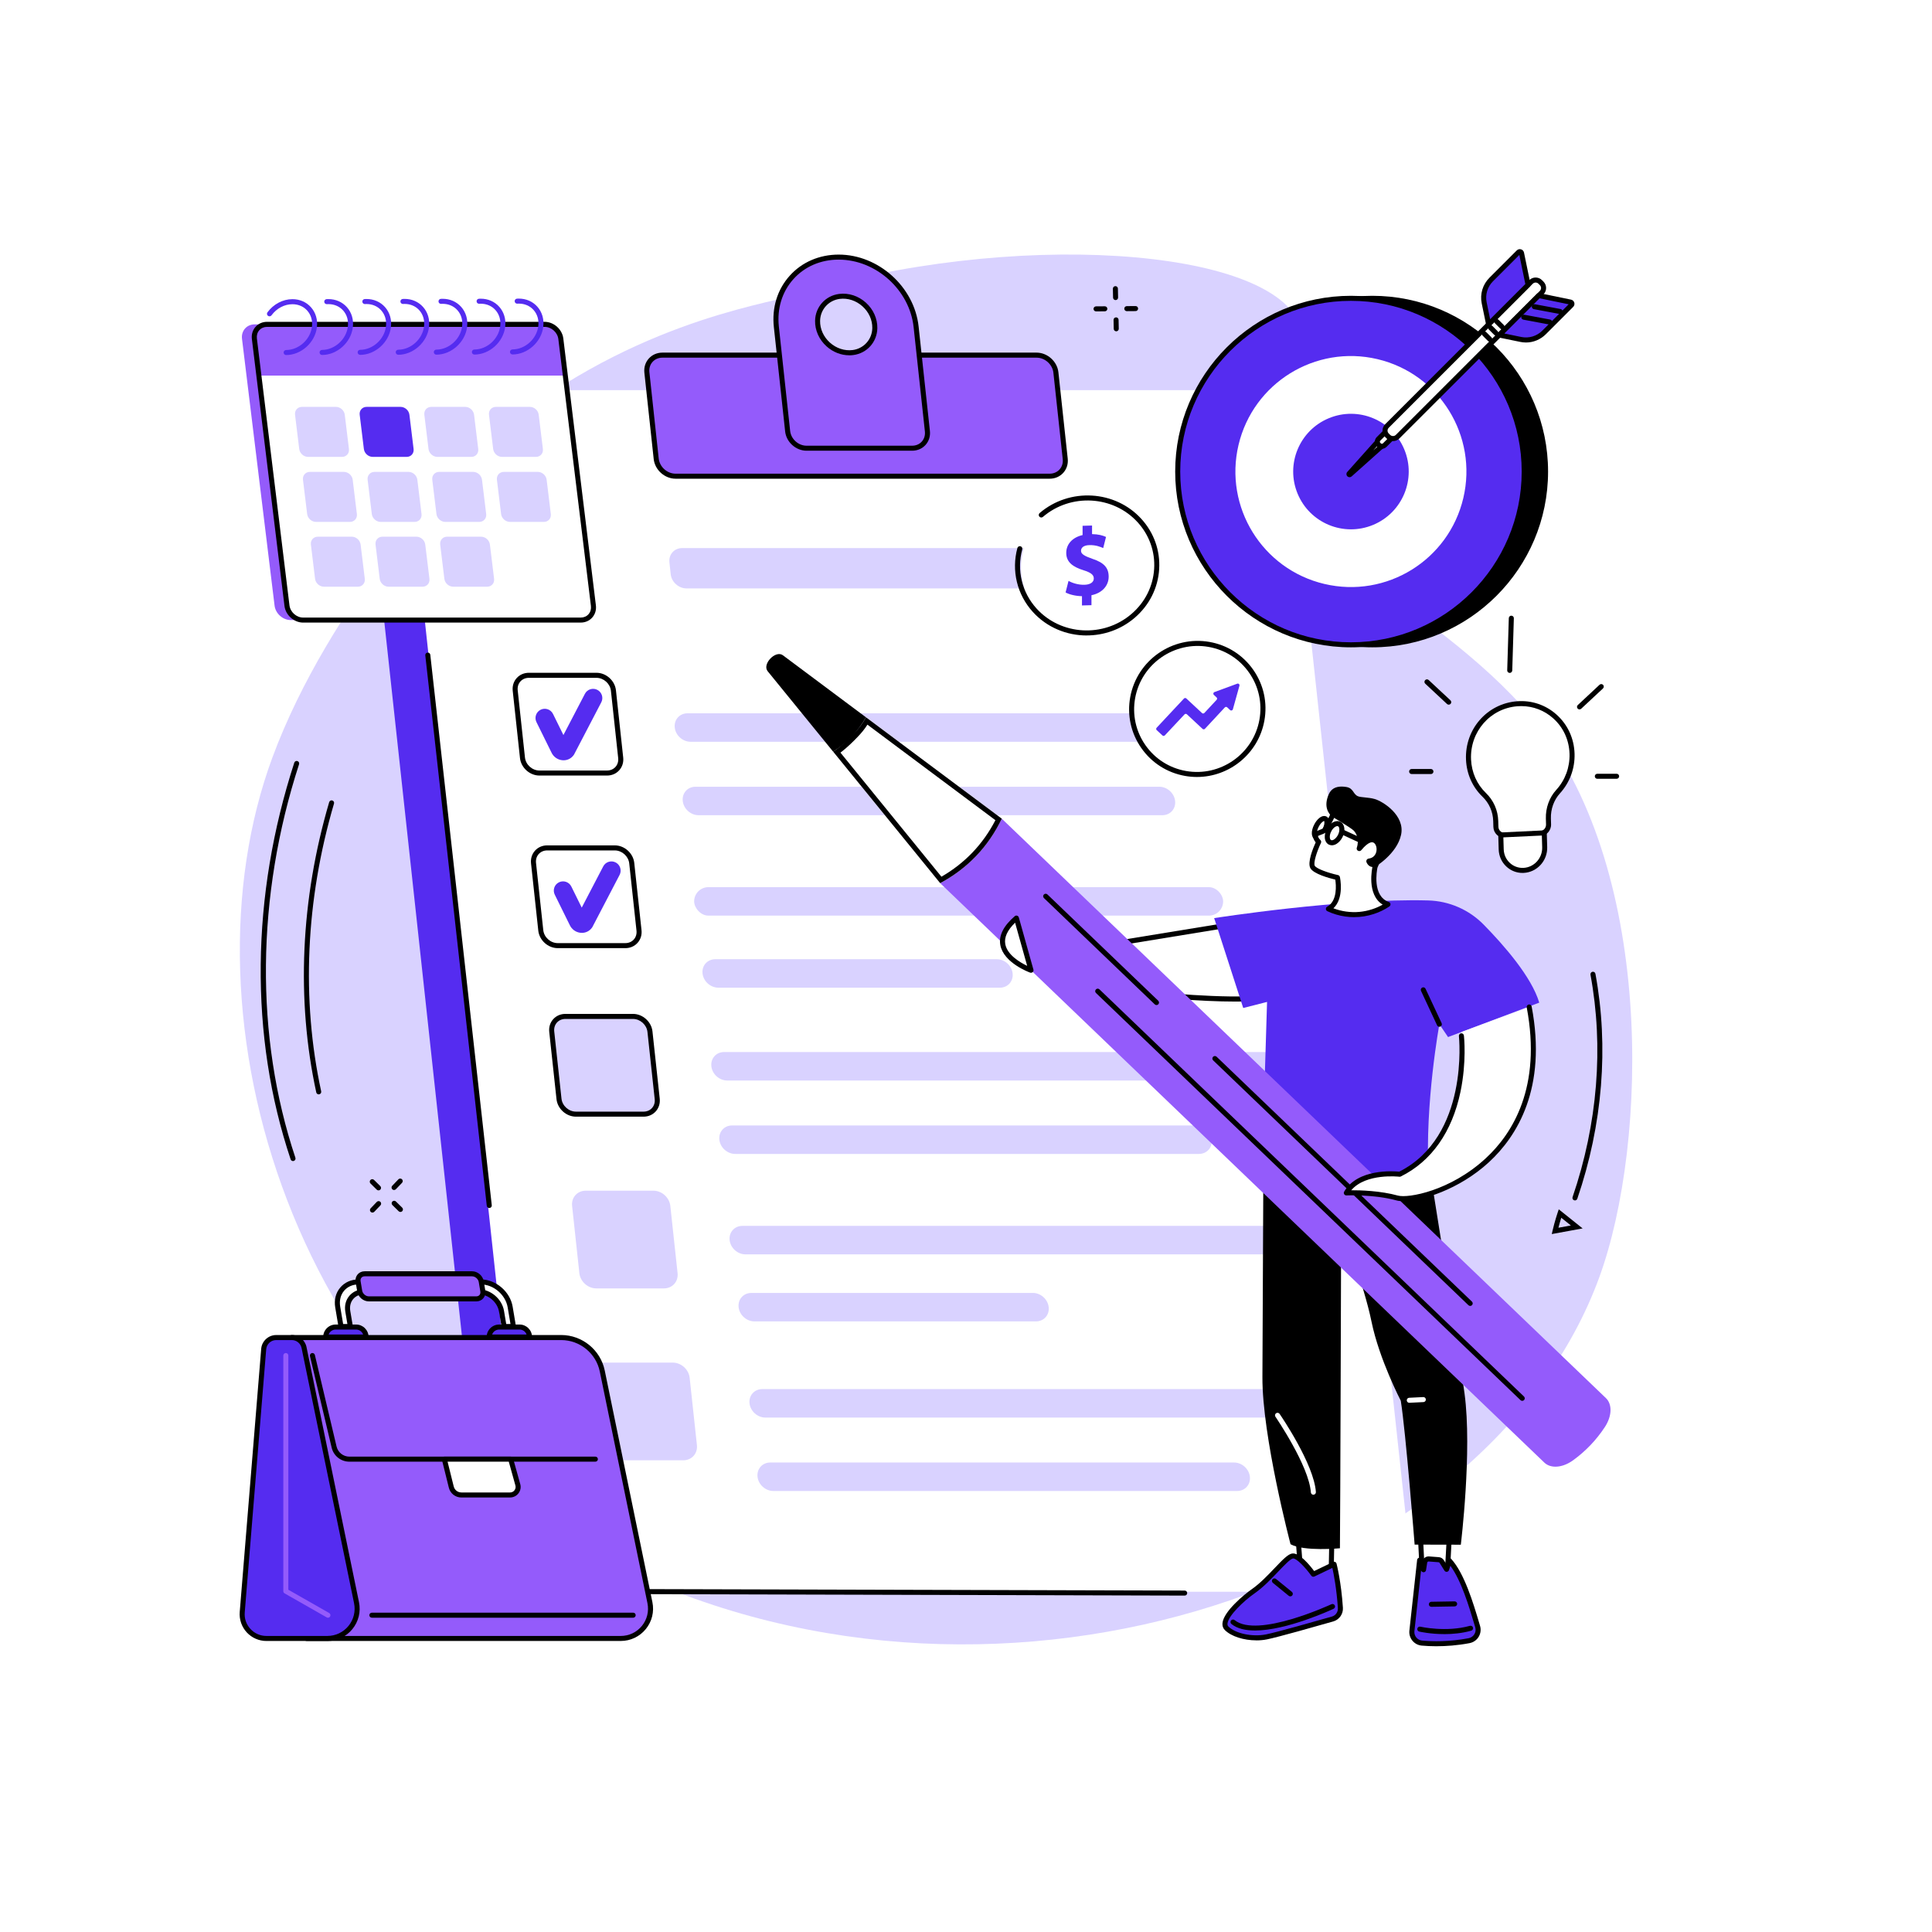 <?xml version="1.0" encoding="utf-8"?>
<svg viewBox="0 0 500 500" xmlns="http://www.w3.org/2000/svg">
  <rect x="0" y="0" width="500" height="500" fill="#333333" stroke="none"/>
  <rect x="-2.29" y="-1.261" width="503.652" height="504.124" style="stroke: rgb(0, 0, 0); fill: rgb(255, 255, 255); stroke-width: 0px;"/>
  <g id="Business_plan" data-name="Business plan" transform="matrix(0.434, 0, 0, 0.434, 62.015, 64.479)" style="">
    <path class="cls-3" d="m330.05,27.63c-18.12,5.59-101.2,17.14-181.48,86.04-19.45,16.69-95.38,98.58-128.96,189.29-57.17,154.4,11.24,389.29,208.27,483.69,229.5,109.95,516.8,7.55,582.91-173.57,29.33-80.33,33.25-246.47-40.62-334.3-59.45-70.69-161.12-104.28-157.19-171.15,1.9-32.2,26.46-41.11,19.65-61.39C616.47-1.87,458.11-11.86,330.05,27.63Z" style="fill: rgb(217, 210, 255); stroke-width: 0px;"/>
    <g>
      <g>
        <path class="cls-1" d="m92.09,561.06c-.37,0-.75-.14-1.04-.42-.6-.57-.62-1.52-.05-2.12l3.68-3.84c.57-.6,1.52-.62,2.12-.05.6.57.62,1.52.05,2.12l-3.68,3.84c-.29.31-.69.46-1.08.46Z" style="stroke-width: 0px;"/>
        <path class="cls-1" d="m79.21,574.51c-.37,0-.75-.14-1.04-.42-.6-.57-.62-1.52-.05-2.12l3.68-3.84c.57-.6,1.52-.62,2.12-.05.6.57.62,1.52.05,2.12l-3.68,3.84c-.29.31-.69.46-1.08.46Z" style="stroke-width: 0px;"/>
        <path class="cls-1" d="m82.82,561.27c-.38,0-.76-.14-1.05-.43l-3.73-3.68c-.59-.58-.6-1.53-.02-2.12.58-.59,1.53-.6,2.12-.02l3.73,3.68c.59.58.6,1.53.02,2.12-.29.3-.68.45-1.07.45Z" style="stroke-width: 0px;"/>
        <path class="cls-1" d="m95.89,574.14c-.38,0-.76-.14-1.05-.43l-3.74-3.68c-.59-.58-.6-1.53-.02-2.12.58-.59,1.53-.6,2.12-.02l3.74,3.68c.59.58.6,1.53.02,2.12-.29.3-.68.45-1.07.45Z" style="stroke-width: 0px;"/>
      </g>
      <g>
        <path class="cls-1" d="m522.34,30.38c-.81,0-1.48-.65-1.5-1.47l-.11-5.32c-.02-.83.64-1.51,1.47-1.53.81-.05,1.51.64,1.53,1.47l.11,5.32c.02.83-.64,1.51-1.47,1.53-.01,0-.02,0-.03,0Z" style="stroke-width: 0px;"/>
        <path class="cls-1" d="m522.74,49c-.81,0-1.48-.65-1.5-1.47l-.11-5.32c-.02-.83.64-1.51,1.47-1.53.83-.04,1.51.64,1.53,1.47l.11,5.32c.02.83-.64,1.51-1.47,1.53-.01,0-.02,0-.03,0Z" style="stroke-width: 0px;"/>
        <path class="cls-1" d="m510.69,37.12c-.82,0-1.49-.66-1.5-1.49,0-.83.66-1.5,1.49-1.51l5.24-.04h.01c.82,0,1.49.66,1.5,1.49,0,.83-.66,1.5-1.49,1.51l-5.24.04h-.01Z" style="stroke-width: 0px;"/>
        <path class="cls-1" d="m529.03,36.98c-.82,0-1.49-.66-1.5-1.49,0-.83.66-1.5,1.49-1.51l5.24-.04h.01c.82,0,1.49.66,1.5,1.49,0,.83-.66,1.5-1.49,1.51l-5.24.04h-.01Z" style="stroke-width: 0px;"/>
      </g>
      <g>
        <path class="cls-1" d="m796.27,567.25c-.16,0-.32-.03-.49-.08-.78-.27-1.2-1.12-.93-1.9,14.95-43.71,18.64-89.57,10.68-132.61-.15-.81.39-1.6,1.2-1.75.82-.15,1.6.39,1.75,1.2,8.05,43.55,4.32,89.93-10.8,134.13-.21.62-.8,1.02-1.42,1.02Z" style="stroke-width: 0px;"/>
        <path class="cls-1" d="m782.45,587.32l.51-2.22c1.21-5.27,2.9-10.3,2.97-10.51l.69-2.03,14.23,11.39-18.39,3.37Zm5.66-9.72c-.46,1.48-1.1,3.63-1.69,5.94l7.41-1.36-5.72-4.58Z" style="stroke-width: 0px;"/>
      </g>
      <g>
        <path class="cls-1" d="m31.83,543.78c-.63,0-1.21-.4-1.42-1.03-12.25-36.7-18.25-75.8-17.83-116.21.41-40.15,7.14-80.63,20.01-120.31.26-.79,1.1-1.22,1.89-.96.79.26,1.22,1.1.96,1.89-25.58,78.89-26.35,162.23-2.18,234.65.26.79-.16,1.64-.95,1.9-.16.05-.32.08-.47.08Z" style="stroke-width: 0px;"/>
        <path class="cls-1" d="m47.16,504.02c-.69,0-1.31-.48-1.46-1.18-12-55.25-9.33-115.09,7.7-173.07.23-.79,1.07-1.25,1.86-1.02.79.23,1.25,1.07,1.02,1.86-16.89,57.5-19.54,116.83-7.65,171.59.18.81-.34,1.61-1.15,1.78-.11.02-.21.03-.32.03Z" style="stroke-width: 0px;"/>
      </g>
    </g>
    <g>
      <g>
        <g>
          <path class="cls-2" d="m172.88,799.29h479.51c13.19,0,22.73-10.58,21.31-23.62l-71.87-660.83c-2.27-17.7-11.98-27.76-26.87-27.76H95.44c-11.85,0-21.03,8.56-21.66,20.18l72.65,668.41c1.42,13.04,13.26,23.62,26.45,23.62Z" style="fill: rgb(85, 44, 240); stroke-width: 0px;"/>
          <path class="cls-5" d="m196.87,800.63h479.51c13.19,0,22.73-10.64,21.31-23.76l-71.87-664.85c-2.27-17.81-11.98-27.93-26.87-27.93H119.44c-11.85,0-21.03,8.61-21.66,20.3l72.65,672.48c1.42,13.12,13.26,23.76,26.45,23.76Z" style="fill: rgb(255, 255, 255); stroke-width: 0px;"/>
          <path class="cls-1" d="m563.55,802.9h0l-319.33-.86c-.83,0-1.5-.68-1.5-1.5,0-.83.67-1.5,1.5-1.5h0l319.33.86c.83,0,1.5.68,1.5,1.5,0,.83-.67,1.5-1.5,1.5Z" style="stroke-width: 0px;"/>
          <path class="cls-1" d="m148.87,571.79c-.75,0-1.4-.57-1.49-1.33l-36.66-328.22c-.09-.82.5-1.57,1.32-1.66.83-.09,1.57.5,1.66,1.32l36.66,328.22c.09.82-.5,1.57-1.32,1.66-.06,0-.11,0-.17,0Z" style="stroke-width: 0px;"/>
        </g>
        <g>
          <g>
            <path class="cls-4" d="m259.94,135.39h223.09c5.75,0,9.9-4.64,9.29-10.35l-5.56-51.48c-.62-5.72-5.78-10.35-11.52-10.35h-223.09c-5.75,0-9.9,4.64-9.29,10.35l5.56,51.48c.62,5.72,5.78,10.35,11.52,10.35Z" style="fill: rgb(148, 91, 251); stroke-width: 0px;"/>
            <path class="cls-1" d="m483.03,136.89h-223.09c-6.48,0-12.32-5.25-13.02-11.69l-5.56-51.48c-.35-3.2.59-6.21,2.63-8.49,2.04-2.27,4.93-3.53,8.14-3.53h223.09c6.48,0,12.32,5.25,13.02,11.69l5.56,51.48c.35,3.2-.59,6.21-2.63,8.49-2.04,2.27-4.93,3.53-8.14,3.53Zm-230.89-72.18c-2.35,0-4.45.9-5.91,2.53-1.47,1.63-2.14,3.82-1.88,6.16l5.56,51.48c.54,4.97,5.04,9.01,10.03,9.01h223.09c2.35,0,4.45-.9,5.91-2.53,1.47-1.63,2.14-3.82,1.88-6.16l-5.56-51.48c-.54-4.97-5.04-9.01-10.03-9.01h-223.09Z" style="stroke-width: 0px;"/>
          </g>
          <g>
            <path class="cls-4" d="m357.24,4.75h0c-23.06,0-39.66,18.6-37.18,41.55l6.73,62.27c.6,5.6,5.66,10.14,11.28,10.14h62.96c5.63,0,9.7-4.54,9.09-10.14l-6.73-62.27c-2.48-22.95-23.09-41.55-46.16-41.55Zm8.48,56.91c-10.95,1.39-21.28-7.89-21.08-18.94.14-7.52,5.59-13.6,13.05-14.55,10.95-1.39,21.28,7.89,21.07,18.93-.14,7.52-5.59,13.6-13.05,14.55Z" style="fill: rgb(148, 91, 251); stroke-width: 0px;"/>
            <path class="cls-1" d="m401.03,120.2h-62.96c-6.36,0-12.09-5.15-12.77-11.47l-6.73-62.27c-1.25-11.56,2.1-22.43,9.44-30.6,7.3-8.13,17.68-12.61,29.23-12.61,23.72,0,45.09,19.24,47.65,42.89l6.73,62.27c.34,3.14-.58,6.1-2.59,8.33-2.01,2.23-4.85,3.46-8,3.46ZM357.24,6.25c-10.69,0-20.28,4.12-27,11.62-6.76,7.53-9.84,17.57-8.69,28.27l6.73,62.27c.52,4.85,4.92,8.8,9.79,8.8h62.96c2.29,0,4.33-.88,5.76-2.47,1.43-1.59,2.08-3.73,1.84-6.01l-6.73-62.27c-2.4-22.17-22.43-40.21-44.67-40.21Zm6.3,57.05c-4.87,0-9.69-1.88-13.53-5.32-4.47-4.01-6.97-9.58-6.86-15.28.15-8.24,6.19-14.97,14.36-16,5.65-.72,11.44,1.17,15.9,5.17,4.47,4.01,6.97,9.58,6.86,15.28-.15,8.24-6.19,14.97-14.36,16.01h0c-.79.1-1.58.15-2.37.15Zm1.99-3.13l.19,1.49-.19-1.49c6.68-.85,11.61-6.35,11.74-13.09.09-4.83-2.05-9.57-5.87-12.99-3.81-3.42-8.74-5.03-13.52-4.43-6.68.85-11.61,6.35-11.74,13.09-.09,4.83,2.05,9.57,5.87,12.99,3.81,3.42,8.74,5.03,13.52,4.43Z" style="stroke-width: 0px;"/>
          </g>
        </g>
      </g>
      <g>
        <g>
          <g>
            <path class="cls-1" d="m219.09,313.9h-40.31c-5.78,0-10.98-4.68-11.6-10.42l-4.33-40.11c-.31-2.86.53-5.55,2.36-7.59,1.83-2.04,4.41-3.16,7.28-3.16h40.31c5.78,0,10.98,4.68,11.6,10.42l4.33,40.11c.31,2.86-.53,5.55-2.36,7.59-1.83,2.04-4.41,3.16-7.28,3.16Zm-46.61-58.27c-2.01,0-3.8.77-5.05,2.16-1.25,1.39-1.82,3.26-1.61,5.26l4.33,40.11c.46,4.27,4.33,7.74,8.62,7.74h40.31c2.01,0,3.8-.77,5.05-2.16,1.25-1.39,1.82-3.26,1.61-5.26l-4.33-40.11c-.46-4.27-4.33-7.74-8.62-7.74h-40.31Z" style="stroke-width: 0px;"/>
            <path class="cls-2" d="m193.16,304.79c-.27,0-.55-.01-.83-.04-2.77-.29-5.19-2.04-6.37-4.57l-8.96-18.16c-1.34-2.72-.22-6.02,2.5-7.37,2.72-1.34,6.02-.23,7.37,2.5l6.21,12.59,12.83-24.6c1.4-2.69,4.73-3.74,7.42-2.33,2.69,1.4,3.74,4.73,2.33,7.42l-16.26,31.18-.23.32c-1.41,1.96-3.61,3.07-6.01,3.07Z" style="fill: rgb(85, 44, 240); stroke-width: 0px;"/>
          </g>
          <g>
            <path class="cls-1" d="m230.01,416.82h-40.31c-5.78,0-10.98-4.68-11.6-10.42l-4.33-40.11c-.31-2.86.53-5.55,2.36-7.59,1.83-2.04,4.41-3.16,7.28-3.16h40.31c5.78,0,10.98,4.68,11.6,10.42l4.33,40.11c.31,2.86-.53,5.55-2.36,7.59-1.83,2.04-4.41,3.16-7.28,3.16Zm-46.61-58.27c-2.01,0-3.8.77-5.05,2.16-1.25,1.39-1.82,3.26-1.61,5.26l4.33,40.11c.46,4.27,4.33,7.74,8.62,7.74h40.31c2.01,0,3.8-.77,5.05-2.16,1.25-1.39,1.82-3.26,1.61-5.26l-4.33-40.11c-.46-4.27-4.33-7.74-8.62-7.74h-40.31Z" style="stroke-width: 0px;"/>
            <path class="cls-2" d="m204.08,407.7c-.27,0-.55-.01-.83-.04-2.77-.29-5.19-2.04-6.37-4.57l-8.96-18.16c-1.34-2.72-.23-6.02,2.5-7.37,2.72-1.34,6.02-.23,7.37,2.5l6.21,12.59,12.83-24.6c1.4-2.69,4.73-3.74,7.42-2.33,2.69,1.4,3.74,4.73,2.33,7.42l-16.26,31.18-.23.32c-1.41,1.96-3.61,3.07-6.01,3.07Z" style="fill: rgb(85, 44, 240); stroke-width: 0px;"/>
          </g>
          <g>
            <path class="cls-3" d="m240.87,515.81h-40.31c-5.04,0-9.57-4.07-10.11-9.08l-4.33-40.11c-.54-5.02,3.11-9.08,8.15-9.08h40.31c5.04,0,9.57,4.07,10.11,9.08l4.33,40.11c.54,5.02-3.11,9.08-8.15,9.08Z" style="fill: rgb(217, 210, 255); stroke-width: 0px;"/>
            <path class="cls-1" d="m240.87,517.31h-40.31c-5.78,0-10.98-4.68-11.6-10.42l-4.33-40.11c-.31-2.86.53-5.55,2.36-7.59,1.83-2.04,4.41-3.16,7.28-3.16h40.31c5.78,0,10.98,4.68,11.6,10.42l4.33,40.11c.31,2.86-.53,5.55-2.36,7.59-1.83,2.04-4.41,3.16-7.28,3.16Zm-46.61-58.27c-2.01,0-3.8.77-5.05,2.16-1.25,1.39-1.82,3.26-1.61,5.26l4.33,40.11c.46,4.27,4.33,7.74,8.62,7.74h40.31c2.01,0,3.8-.77,5.05-2.16,1.25-1.4,1.82-3.26,1.61-5.26l-4.33-40.11c-.46-4.27-4.33-7.74-8.62-7.74h-40.31Z" style="stroke-width: 0px;"/>
          </g>
          <path class="cls-3" d="m253.01,619.72h-40.31c-5.04,0-9.57-4.07-10.11-9.08l-4.33-40.11c-.54-5.02,3.11-9.08,8.15-9.08h40.31c5.04,0,9.57,4.07,10.11,9.08l4.33,40.11c.54,5.02-3.11,9.08-8.15,9.08Z" style="fill: rgb(217, 210, 255); stroke-width: 0px;"/>
          <path class="cls-3" d="m264.54,722.23h-40.31c-5.04,0-9.57-4.07-10.11-9.08l-4.33-40.11c-.54-5.02,3.11-9.08,8.15-9.08h40.31c5.04,0,9.57,4.07,10.11,9.08l4.33,40.11c.54,5.02-3.11,9.08-8.15,9.08Z" style="fill: rgb(217, 210, 255); stroke-width: 0px;"/>
        </g>
        <path class="cls-3" d="m495.55,202.31h-229.05c-4.71,0-8.95-3.8-9.45-8.49l-.76-7.08c-.51-4.69,2.9-8.49,7.62-8.49h229.05c4.71,0,8.95,3.8,9.45,8.49l.76,7.08c.51,4.69-2.9,8.49-7.62,8.49Z" style="fill: rgb(217, 210, 255); stroke-width: 0px;"/>
        <g>
          <path class="cls-3" d="m590.98,293.76h-322.06c-4.71,0-8.95-3.8-9.45-8.49h0c-.51-4.69,2.9-8.49,7.62-8.49h322.06c4.71,0,8.95,3.8,9.45,8.49h0c.51,4.69-2.9,8.49-7.62,8.49Z" style="fill: rgb(217, 210, 255); stroke-width: 0px;"/>
          <path class="cls-3" d="m550.22,337.55h-276.53c-4.71,0-8.95-3.8-9.45-8.49h0c-.51-4.69,2.9-8.49,7.62-8.49h276.53c4.71,0,8.95,3.8,9.45,8.49h0c.51,4.69-2.9,8.49-7.62,8.49Z" style="fill: rgb(217, 210, 255); stroke-width: 0px;"/>
          <rect class="cls-3" x="271.04" y="380.45" width="315.44" height="16.98" rx="8.49" ry="8.49" style="fill: rgb(217, 210, 255); stroke-width: 0px;"/>
          <path class="cls-3" d="m453.33,440.4h-167.84c-4.71,0-8.95-3.8-9.45-8.49h0c-.51-4.69,2.9-8.49,7.62-8.49h167.84c4.71,0,8.95,3.8,9.45,8.49h0c.51,4.69-2.9,8.49-7.62,8.49Z" style="fill: rgb(217, 210, 255); stroke-width: 0px;"/>
          <path class="cls-3" d="m612.81,495.75h-322.06c-4.71,0-8.95-3.8-9.45-8.49h0c-.51-4.69,2.9-8.49,7.62-8.49h322.06c4.71,0,8.95,3.8,9.45,8.49h0c.51,4.69-2.9,8.49-7.62,8.49Z" style="fill: rgb(217, 210, 255); stroke-width: 0px;"/>
          <path class="cls-3" d="m572.05,539.53h-276.53c-4.71,0-8.95-3.8-9.45-8.49h0c-.51-4.69,2.9-8.49,7.62-8.49h276.53c4.71,0,8.95,3.8,9.45,8.49h0c.51,4.69-2.9,8.49-7.62,8.49Z" style="fill: rgb(217, 210, 255); stroke-width: 0px;"/>
          <path class="cls-3" d="m617.17,599.42h-315.52c-4.71,0-8.95-3.8-9.45-8.49h0c-.51-4.69,2.9-8.49,7.62-8.49h315.52c4.71,0,8.95,3.8,9.45,8.49h0c.51,4.69-2.9,8.49-7.62,8.49Z" style="fill: rgb(217, 210, 255); stroke-width: 0px;"/>
          <path class="cls-3" d="m474.84,639.4h-167.84c-4.71,0-8.95-3.8-9.45-8.49h0c-.51-4.69,2.9-8.49,7.62-8.49h167.84c4.71,0,8.95,3.8,9.45,8.49h0c.51,4.69-2.9,8.49-7.62,8.49Z" style="fill: rgb(217, 210, 255); stroke-width: 0px;"/>
          <path class="cls-3" d="m635.57,696.74h-322.06c-4.71,0-8.95-3.8-9.45-8.49h0c-.51-4.69,2.9-8.49,7.62-8.49h322.06c4.71,0,8.95,3.8,9.45,8.49h0c.51,4.69-2.9,8.49-7.62,8.49Z" style="fill: rgb(217, 210, 255); stroke-width: 0px;"/>
          <path class="cls-3" d="m594.81,740.52h-276.53c-4.71,0-8.95-3.8-9.45-8.49h0c-.51-4.69,2.9-8.49,7.62-8.49h276.53c4.71,0,8.95,3.8,9.45,8.49h0c.51,4.69-2.9,8.49-7.62,8.49Z" style="fill: rgb(217, 210, 255); stroke-width: 0px;"/>
        </g>
      </g>
    </g>
    <g>
      <path class="cls-4" d="m40.26,44.85H8.98c-4.76,0-8.14,3.86-7.56,8.61l19.42,159.11c.58,4.76,4.91,8.61,9.67,8.61h9.76V44.85Z" style="fill: rgb(148, 91, 251); stroke-width: 0px;"/>
      <path class="cls-5" d="m203.4,221.19H37.89c-4.76,0-9.09-3.86-9.67-8.61L8.8,53.46c-.58-4.76,2.81-8.61,7.56-8.61h165.51c4.76,0,9.09,3.86,9.67,8.61l19.42,159.11c.58,4.76-2.81,8.61-7.56,8.61Z" style="fill: rgb(255, 255, 255); stroke-width: 0px;"/>
      <path class="cls-4" d="m194.21,75.39H11.48l-2.68-21.93c-.58-4.76,2.81-8.61,7.56-8.61h165.51c4.76,0,9.09,3.86,9.67,8.61l2.68,21.93Z" style="fill: rgb(148, 91, 251); stroke-width: 0px;"/>
      <path class="cls-1" d="m203.4,222.69H37.89c-5.48,0-10.49-4.46-11.15-9.93L7.31,53.64c-.34-2.75.43-5.33,2.16-7.29,1.72-1.94,4.16-3.01,6.89-3.01h165.51c5.48,0,10.49,4.46,11.15,9.93l19.42,159.11c.34,2.75-.43,5.33-2.16,7.29-1.72,1.94-4.16,3.01-6.89,3.01ZM16.37,46.35c-1.85,0-3.5.71-4.64,2-1.15,1.3-1.66,3.06-1.43,4.94l19.42,159.11c.49,4.02,4.16,7.3,8.18,7.3h165.51c1.85,0,3.5-.71,4.64-2,1.15-1.3,1.66-3.06,1.43-4.94l-19.42-159.11c-.49-4.02-4.16-7.3-8.18-7.3H16.37Z" style="stroke-width: 0px;"/>
      <g>
        <path class="cls-3" d="m65.78,162.65h-20.22c-2.61,0-4.98-2.11-5.29-4.72l-2.49-20.39c-.32-2.61,1.54-4.72,4.14-4.72h20.22c2.61,0,4.98,2.11,5.29,4.72l2.49,20.39c.32,2.61-1.54,4.72-4.14,4.72Z" style="fill: rgb(217, 210, 255); stroke-width: 0px;"/>
        <path class="cls-3" d="m104.33,162.65h-20.22c-2.61,0-4.98-2.11-5.29-4.72l-2.49-20.39c-.32-2.61,1.54-4.72,4.14-4.72h20.22c2.61,0,4.98,2.11,5.29,4.72l2.49,20.39c.32,2.61-1.54,4.72-4.14,4.72Z" style="fill: rgb(217, 210, 255); stroke-width: 0px;"/>
        <path class="cls-3" d="m142.88,162.65h-20.22c-2.61,0-4.98-2.11-5.29-4.72l-2.49-20.39c-.32-2.61,1.54-4.72,4.14-4.72h20.22c2.61,0,4.98,2.11,5.29,4.72l2.49,20.39c.32,2.61-1.54,4.72-4.14,4.72Z" style="fill: rgb(217, 210, 255); stroke-width: 0px;"/>
        <path class="cls-3" d="m181.43,162.65h-20.22c-2.61,0-4.98-2.11-5.29-4.72l-2.49-20.39c-.32-2.61,1.54-4.72,4.14-4.72h20.22c2.61,0,4.98,2.11,5.29,4.72l2.49,20.39c.32,2.61-1.54,4.72-4.14,4.72Z" style="fill: rgb(217, 210, 255); stroke-width: 0px;"/>
        <path class="cls-3" d="m70.5,201.29h-20.22c-2.61,0-4.98-2.11-5.29-4.72l-2.49-20.39c-.32-2.61,1.54-4.72,4.14-4.72h20.22c2.61,0,4.98,2.11,5.29,4.72l2.49,20.39c.32,2.61-1.54,4.72-4.14,4.72Z" style="fill: rgb(217, 210, 255); stroke-width: 0px;"/>
        <path class="cls-3" d="m109.05,201.29h-20.22c-2.61,0-4.98-2.11-5.29-4.72l-2.49-20.39c-.32-2.61,1.54-4.72,4.14-4.72h20.22c2.61,0,4.98,2.11,5.29,4.72l2.49,20.39c.32,2.61-1.54,4.72-4.14,4.72Z" style="fill: rgb(217, 210, 255); stroke-width: 0px;"/>
        <path class="cls-3" d="m147.6,201.29h-20.22c-2.61,0-4.98-2.11-5.29-4.72l-2.49-20.39c-.32-2.61,1.54-4.72,4.14-4.72h20.22c2.61,0,4.98,2.11,5.29,4.72l2.49,20.39c.32,2.61-1.54,4.72-4.14,4.72Z" style="fill: rgb(217, 210, 255); stroke-width: 0px;"/>
        <path class="cls-3" d="m61.05,123.88h-20.22c-2.61,0-4.98-2.11-5.29-4.72l-2.49-20.39c-.32-2.61,1.54-4.72,4.14-4.72h20.22c2.61,0,4.98,2.11,5.29,4.72l2.49,20.39c.32,2.61-1.54,4.72-4.14,4.72Z" style="fill: rgb(217, 210, 255); stroke-width: 0px;"/>
        <path class="cls-2" d="m99.6,123.88h-20.22c-2.61,0-4.98-2.11-5.29-4.72l-2.49-20.39c-.32-2.61,1.54-4.72,4.14-4.72h20.22c2.61,0,4.98,2.11,5.29,4.72l2.49,20.39c.32,2.61-1.54,4.72-4.14,4.72Z" style="fill: rgb(85, 44, 240); stroke-width: 0px;"/>
        <path class="cls-3" d="m138.15,123.88h-20.22c-2.61,0-4.98-2.11-5.29-4.72l-2.49-20.39c-.32-2.61,1.54-4.72,4.14-4.72h20.22c2.61,0,4.98,2.11,5.29,4.72l2.49,20.39c.32,2.61-1.54,4.72-4.14,4.72Z" style="fill: rgb(217, 210, 255); stroke-width: 0px;"/>
        <path class="cls-3" d="m176.7,123.88h-20.22c-2.61,0-4.98-2.11-5.29-4.72l-2.49-20.39c-.32-2.61,1.54-4.72,4.14-4.72h20.22c2.61,0,4.98,2.11,5.29,4.72l2.49,20.39c.32,2.61-1.54,4.72-4.14,4.72Z" style="fill: rgb(217, 210, 255); stroke-width: 0px;"/>
      </g>
      <g>
        <path class="cls-2" d="m162.71,62.79c-.83,0-1.5-.67-1.5-1.5,0-.83.67-1.5,1.5-1.5,7.54-.02,14.44-6.25,15.38-13.88.45-3.67-.54-7.08-2.8-9.62-2.18-2.46-5.31-3.81-8.82-3.81-.29,0-.58,0-.87.03-.83.06-1.54-.57-1.59-1.4-.05-.83.57-1.54,1.4-1.59.35-.02.7-.03,1.06-.03,4.37,0,8.3,1.71,11.06,4.82,2.83,3.19,4.08,7.45,3.53,11.98-1.11,9.08-9.35,16.49-18.35,16.52h0Z" style="fill: rgb(85, 44, 240); stroke-width: 0px;"/>
        <path class="cls-2" d="m140,62.85c-.83,0-1.5-.67-1.5-1.5,0-.83.67-1.5,1.5-1.5,7.54-.02,14.44-6.25,15.38-13.88.45-3.67-.54-7.08-2.8-9.62-2.18-2.46-5.31-3.81-8.82-3.81-.3,0-.58,0-.87.03-.83.05-1.54-.57-1.59-1.4-.05-.83.57-1.54,1.4-1.59.35-.02.7-.04,1.06-.03,4.37,0,8.3,1.71,11.06,4.82,2.83,3.19,4.09,7.45,3.53,11.98-1.11,9.08-9.35,16.49-18.35,16.52h0Z" style="fill: rgb(85, 44, 240); stroke-width: 0px;"/>
        <path class="cls-2" d="m117.29,62.91c-.83,0-1.5-.67-1.5-1.5,0-.83.67-1.5,1.5-1.5,7.54-.02,14.44-6.25,15.38-13.88.45-3.67-.54-7.08-2.8-9.62-2.18-2.46-5.31-3.81-8.82-3.81-.29,0-.58,0-.87.03-.83.05-1.54-.57-1.59-1.4-.05-.83.57-1.54,1.4-1.59.35-.02.7-.04,1.06-.03,4.37,0,8.3,1.71,11.06,4.82,2.83,3.19,4.08,7.45,3.53,11.98-1.11,9.08-9.35,16.49-18.35,16.52h0Z" style="fill: rgb(85, 44, 240); stroke-width: 0px;"/>
        <path class="cls-2" d="m94.58,62.97c-.83,0-1.5-.67-1.5-1.5,0-.83.67-1.5,1.5-1.5,7.54-.02,14.44-6.25,15.38-13.88.45-3.67-.54-7.08-2.8-9.62-2.18-2.46-5.31-3.81-8.82-3.81-.29,0-.58,0-.87.03-.82.05-1.54-.57-1.59-1.4-.05-.83.57-1.54,1.4-1.59.35-.02.71-.04,1.06-.03,4.37,0,8.3,1.71,11.06,4.82,2.83,3.19,4.09,7.45,3.53,11.98-1.11,9.08-9.35,16.49-18.35,16.52h0Z" style="fill: rgb(85, 44, 240); stroke-width: 0px;"/>
        <path class="cls-2" d="m71.87,63.03c-.83,0-1.5-.67-1.5-1.5,0-.83.67-1.5,1.5-1.5,7.54-.02,14.44-6.25,15.38-13.88.45-3.67-.54-7.08-2.8-9.62-2.18-2.46-5.31-3.81-8.82-3.81-.29,0-.58,0-.87.03-.82.05-1.54-.58-1.59-1.4-.05-.83.57-1.54,1.4-1.59.35-.02.7-.04,1.06-.03,4.37,0,8.3,1.71,11.06,4.82,2.83,3.19,4.09,7.45,3.53,11.98-1.11,9.08-9.35,16.49-18.35,16.52h0Z" style="fill: rgb(85, 44, 240); stroke-width: 0px;"/>
        <path class="cls-2" d="m49.16,63.09c-.83,0-1.5-.67-1.5-1.5,0-.83.67-1.5,1.5-1.5,7.54-.02,14.44-6.25,15.38-13.88.45-3.67-.54-7.08-2.8-9.62-2.18-2.46-5.31-3.81-8.82-3.81-.29,0-.58,0-.87.03-.82.05-1.54-.57-1.59-1.4-.05-.83.57-1.54,1.4-1.59.35-.02.7-.04,1.06-.03,4.37,0,8.3,1.71,11.06,4.82,2.83,3.19,4.09,7.45,3.53,11.98-1.11,9.08-9.35,16.49-18.35,16.52h0Z" style="fill: rgb(85, 44, 240); stroke-width: 0px;"/>
        <path class="cls-2" d="m27.74,63.15c-.83,0-1.5-.67-1.5-1.5,0-.83.67-1.5,1.5-1.5,7.54-.02,14.44-6.25,15.38-13.88.45-3.67-.54-7.08-2.8-9.62-2.18-2.46-5.31-3.81-8.82-3.81h-.04c-4.76.01-9.41,2.48-12.44,6.61-.49.67-1.43.81-2.1.32-.67-.49-.81-1.43-.32-2.1,3.59-4.89,9.15-7.82,14.85-7.84h.04c4.38,0,8.3,1.71,11.06,4.82,2.83,3.19,4.09,7.45,3.53,11.98-1.11,9.08-9.35,16.49-18.35,16.52h0Z" style="fill: rgb(85, 44, 240); stroke-width: 0px;"/>
      </g>
    </g>
    <g>
      <g>
        <g>
          <polygon class="cls-5" points="721.3 768.58 720.11 790.56 705.41 793.04 704.1 767.11 721.3 768.58" style="fill: rgb(255, 255, 255); stroke-width: 0px;"/>
          <path class="cls-1" d="m705.41,794.54c-.34,0-.67-.12-.94-.33-.33-.27-.54-.67-.56-1.09l-1.31-25.93c-.02-.43.14-.85.46-1.15s.74-.45,1.17-.42l17.2,1.47c.81.07,1.41.77,1.37,1.58l-1.19,21.98c-.04.7-.56,1.28-1.25,1.4l-14.7,2.48c-.08.01-.17.02-.25.02Zm.28-25.79l1.14,22.53,11.85-2,1.05-19.33-14.04-1.2Z" style="stroke-width: 0px;"/>
        </g>
        <g>
          <path class="cls-2" d="m705,831.23c6.21.56,16.35.81,28.13-1.43,3.86-.73,6.25-4.64,5.12-8.4-3.15-10.49-8.66-30.4-16.86-39.34l-1.66,5.16-2.89-4.63c-.4-.63-1.07-1.04-1.82-1.1l-5.84-.44c-1.22-.09-2.31.77-2.5,1.98l-.7,4.44-2.31-5.66-4.64,42.31c-.29,3.61,2.37,6.79,5.97,7.12Z" style="fill: rgb(85, 44, 240); stroke-width: 0px;"/>
          <path class="cls-1" d="m713.78,833.11c-3.44,0-6.45-.17-8.92-.39-4.4-.39-7.69-4.31-7.34-8.73l4.64-42.36c.07-.68.6-1.23,1.28-1.32.68-.1,1.34.28,1.6.92l.34.83c.59-1.57,2.17-2.63,3.9-2.51l5.84.44c1.22.09,2.33.77,2.98,1.8l1.18,1.89.67-2.09c.16-.51.59-.89,1.11-1,.52-.12,1.06.06,1.43.45,7.87,8.59,13.28,26.79,16.52,37.66l.67,2.26c.66,2.19.35,4.57-.83,6.53-1.19,1.97-3.18,3.34-5.44,3.77-7.33,1.39-14.04,1.84-19.63,1.84Zm-9.27-45.28l-3.99,36.44c-.22,2.74,1.85,5.21,4.62,5.46h0c6.29.56,16.21.78,27.71-1.41,1.43-.27,2.68-1.14,3.44-2.38.76-1.25.95-2.71.53-4.11l-.68-2.26c-2.91-9.8-7.64-25.68-14.16-34.43l-.82,2.55c-.18.56-.66.96-1.24,1.03-.58.07-1.15-.2-1.46-.69l-2.89-4.63c-.14-.23-.39-.38-.66-.4l-5.84-.44c-.45-.03-.84.28-.9.71l-.7,4.44c-.1.66-.64,1.18-1.31,1.26-.67.07-1.31-.3-1.56-.92l-.08-.19Z" style="stroke-width: 0px;"/>
        </g>
        <path class="cls-1" d="m718.37,825.87c-8.29,0-14.55-1.42-14.96-1.51-.81-.19-1.31-.99-1.12-1.8.19-.81.99-1.31,1.8-1.12.15.04,15.39,3.47,29.53-.51.8-.22,1.63.24,1.85,1.04.22.8-.24,1.63-1.04,1.85-5.54,1.56-11.16,2.06-16.07,2.06Z" style="stroke-width: 0px;"/>
        <path class="cls-1" d="m710.65,809.59c-.82,0-1.48-.65-1.5-1.47-.01-.83.65-1.51,1.47-1.53l13.88-.24c.8-.01,1.51.65,1.53,1.47.01.83-.65,1.51-1.47,1.53l-13.88.24h-.03Z" style="stroke-width: 0px;"/>
        <g>
          <polygon class="cls-5" points="651.46 760.43 650.85 792.45 633.06 793.35 630.62 761.48 651.46 760.43" style="fill: rgb(255, 255, 255); stroke-width: 0px;"/>
          <path class="cls-1" d="m633.06,794.85c-.78,0-1.43-.6-1.49-1.39l-2.44-31.87c-.03-.4.1-.8.37-1.11.27-.3.65-.49,1.05-.51l20.83-1.05c.42-.03.82.13,1.12.42.3.29.46.69.46,1.11l-.61,32.02c-.01.79-.64,1.43-1.42,1.47l-17.79.9s-.05,0-.08,0Zm-.82-31.95l2.21,28.88,14.93-.75.55-29.02-17.69.89Z" style="stroke-width: 0px;"/>
        </g>
        <g>
          <path class="cls-2" d="m656.41,810.23c.2,3.02-1.73,5.77-4.64,6.6-10.11,2.9-32.88,9.36-39.41,10.67-8.47,1.7-19.08-.38-23.84-5.15-4.76-4.76,9.24-17.41,15.95-22.1,9.97-6.96,19.22-20.18,23.33-20.97,4.12-.78,12.46,10.86,12.46,10.86l12.38-5.95s2.75,10.73,3.75,26.03Z" style="fill: rgb(85, 44, 240); stroke-width: 0px;"/>
          <path class="cls-1" d="m606.25,829.59c-7.45,0-14.95-2.33-18.79-6.17-1.04-1.05-1.52-2.44-1.38-4.04.62-7.05,13.18-17.31,17.54-20.34,4.85-3.38,9.5-8.26,13.6-12.57,4.96-5.21,7.89-8.18,10.31-8.64,4.24-.81,10.5,6.81,13.22,10.44l11.26-5.41c.41-.19.88-.2,1.28,0,.41.19.71.55.82.99.11.44,2.8,11.04,3.79,26.31h0c.24,3.7-2.16,7.12-5.72,8.14-9.68,2.77-32.9,9.37-39.52,10.7-2.07.42-4.24.61-6.41.61Zm22.03-48.84c-.07,0-.13,0-.19.02-1.59.3-5.2,4.09-8.7,7.76-4.2,4.41-8.96,9.41-14.06,12.96-6.55,4.57-15.85,13.42-16.26,18.15-.08.94.25,1.4.52,1.66,4.25,4.25,14.33,6.37,22.48,4.74,6.51-1.31,29.65-7.88,39.29-10.64,2.21-.63,3.7-2.76,3.55-5.06h0c-.75-11.4-2.49-20.32-3.29-23.96l-10.7,5.14c-.66.32-1.45.11-1.87-.48-3.64-5.08-8.73-10.28-10.77-10.28Z" style="stroke-width: 0px;"/>
        </g>
        <path class="cls-1" d="m605.46,823.72c-5.63,0-10.6-1.09-14.04-3.89-.64-.52-.74-1.47-.21-2.11.52-.64,1.47-.74,2.11-.21,13.55,11.05,57.31-9.26,57.75-9.47.75-.35,1.64-.03,2,.72.35.75.03,1.64-.72,2-1.44.67-27.94,12.97-46.88,12.97Z" style="stroke-width: 0px;"/>
        <path class="cls-1" d="m626.54,803.36c-.33,0-.67-.11-.95-.34l-9.46-7.71c-.64-.52-.74-1.47-.22-2.11.52-.64,1.47-.74,2.11-.22l9.46,7.71c.64.52.74,1.47.22,2.11-.3.36-.73.55-1.16.55Z" style="stroke-width: 0px;"/>
        <path class="cls-1" d="m709.43,547.29s16.38,100.84,21,135.13c4.62,34.29-2.22,90.14-2.22,90.14l-27.54-.06s-5.28-67.21-8.26-85.8c0,0-12.88-24.75-17.46-47.18-4.58-22.43-18.09-57.53-18.09-57.53,0,0-.53,178.64-.74,192.69,0,0-21.49,2.04-29.45-2.42,0,0-16.96-64.27-16.77-99.72.18-35.44.57-124.15.57-124.15l98.95-1.09Z" style="stroke-width: 0px;"/>
        <path class="cls-5" d="m697.48,687.93c-.79,0-1.46-.62-1.5-1.42-.04-.83.6-1.53,1.42-1.57l8.39-.42c.82-.04,1.53.59,1.57,1.42.04.83-.6,1.53-1.42,1.57l-8.4.42s-.05,0-.08,0Z" style="fill: rgb(255, 255, 255); stroke-width: 0px;"/>
        <path class="cls-5" d="m640.29,742.76c-.78,0-1.44-.61-1.5-1.4-1.09-15.81-20.92-44.82-21.12-45.11-.47-.68-.3-1.62.39-2.09.68-.47,1.62-.3,2.09.39.84,1.22,20.5,29.98,21.64,46.6.06.83-.57,1.54-1.39,1.6-.04,0-.07,0-.1,0Z" style="fill: rgb(255, 255, 255); stroke-width: 0px;"/>
      </g>
      <g>
        <g>
          <path class="cls-5" d="m607.17,400.2l-139.28,22.74,19.95,14.23s105.17,16.91,139.61,6.73l-20.28-43.7Z" style="fill: rgb(255, 255, 255); stroke-width: 0px;"/>
          <path class="cls-1" d="m594.14,448.68c-43.48,0-103.25-9.51-106.53-10.04-.23-.04-.44-.13-.63-.26l-19.95-14.23c-.49-.35-.73-.97-.59-1.56.14-.59.62-1.04,1.22-1.14l139.28-22.74c.67-.11,1.32.24,1.6.85l20.28,43.7c.18.4.19.85,0,1.25-.18.4-.52.7-.94.82-8.18,2.42-20.17,3.34-33.74,3.34Zm-105.71-12.94c6.56,1.03,102.6,15.89,136.92,7.18l-19.06-41.06-134.56,21.97,16.69,11.91Z" style="stroke-width: 0px;"/>
        </g>
        <path class="cls-2" d="m708.97,551.56l-99.58,4.48,3.28-107.15-14.21,3.62-17.33-53.6s75.99-11.93,127.67-10.53c12.46.34,24.29,5.51,33.02,14.4,12.13,12.35,28.64,31.24,33.16,46.54l-54.38,20.52-5.17-7.63s-8.73,47.36-6.45,89.36Z" style="fill: rgb(85, 44, 240); stroke-width: 0px;"/>
        <path class="cls-1" d="m715.42,463.7c-.56,0-1.11-.32-1.36-.87l-9.58-20.52c-.35-.75-.03-1.64.72-1.99.75-.35,1.64-.03,1.99.72l9.58,20.52c.35.75.03,1.64-.72,1.99-.21.1-.42.14-.63.14Z" style="stroke-width: 0px;"/>
      </g>
      <g>
        <path class="cls-4" d="m417.8,378.12l36.73-38.45,360.21,345.47c3.83,3.67,3.64,10.72-.62,17.22-5.11,7.78-11.43,14.4-18.97,19.86-6.29,4.55-13.31,5.05-17.14,1.37l-360.21-345.47Z" style="fill: rgb(148, 91, 251); stroke-width: 0px;"/>
        <path class="cls-1" d="m733.8,630.17c-.37,0-.75-.14-1.04-.42l-152.25-146.02c-.6-.57-.62-1.52-.04-2.12.57-.6,1.52-.62,2.12-.04l152.25,146.02c.6.57.62,1.52.04,2.12-.29.31-.69.46-1.08.46Z" style="stroke-width: 0px;"/>
        <path class="cls-1" d="m546.74,450.76c-.37,0-.75-.14-1.04-.42l-66.08-63.38c-.6-.57-.62-1.52-.04-2.12.57-.6,1.52-.62,2.12-.04l66.08,63.38c.6.57.62,1.52.04,2.12-.29.31-.69.46-1.08.46Z" style="stroke-width: 0px;"/>
        <path class="cls-1" d="m764.84,686.77c-.37,0-.75-.14-1.04-.42l-253.15-242.79c-.6-.57-.62-1.52-.04-2.12.57-.6,1.52-.62,2.12-.04l253.15,242.79c.6.57.62,1.52.04,2.12-.29.31-.69.46-1.08.46Z" style="stroke-width: 0px;"/>
        <g>
          <path class="cls-5" d="m353.88,299.6l.04.05c3.98-2.5,8.86-7.11,12.22-10.63,3.37-3.52,5.04-5.76,7.35-9.86l80.98,60.46c-8.1,16.79-20.34,29.61-36.73,38.45l-63.87-78.47Z" style="fill: rgb(255, 255, 255); stroke-width: 0px;"/>
          <path class="cls-1" d="m374.37,283.55l76.31,56.97c-7.41,14.34-18.22,25.66-32.19,33.7l-60.2-73.97c4.13-3.14,8.23-7.28,10.03-9.17,2.66-2.78,4.35-4.85,6.05-7.54h0Zm-.87-4.39c-2.32,4.1-3.99,6.33-7.35,9.86-3.37,3.52-8.24,8.14-12.22,10.63l63.83,78.42c16.39-8.84,28.63-21.66,36.73-38.45l-80.98-60.46h0Zm-19.61,20.44l.04.05s0,0,0,0l-.04-.05h0Z" style="stroke-width: 0px;"/>
        </g>
        <path class="cls-1" d="m365,290.64c-3.37,3.52-7.09,6.51-11.08,9.01l-39.04-47.96c-3.44-4.22,4.72-12.76,9.08-9.51l49.53,36.98c-2.32,4.1-5.13,7.96-8.5,11.48Z" style="stroke-width: 0px;"/>
      </g>
      <g>
        <path class="cls-5" d="m471.91,430.01s-31.51-11.44-8.71-31.11l8.71,31.11Z" style="fill: rgb(255, 255, 255); stroke-width: 0px;"/>
        <path class="cls-1" d="m471.91,431.51c-.17,0-.35-.03-.51-.09-.65-.23-15.83-5.86-17.78-16.43-1.03-5.62,1.86-11.42,8.6-17.23.39-.34.92-.45,1.41-.3.49.15.87.54,1.01,1.03l8.71,31.11c.15.54-.01,1.12-.42,1.5-.28.26-.65.4-1.02.4Zm-9.5-29.86c-4.62,4.49-6.58,8.78-5.84,12.8,1.18,6.41,8.82,10.9,13.05,12.93l-7.2-25.73Z" style="stroke-width: 0px;"/>
      </g>
      <g>
        <path class="cls-5" d="m768.98,451.91l-40.4,14.91s6.83,63.12-36.81,84.82c0,0-23.65-2.93-31.84,11.12,0,0,16.55-.75,30.41,3.07,13.86,3.81,96.41-19.99,78.64-113.92Z" style="fill: rgb(255, 255, 255); stroke-width: 0px;"/>
        <path class="cls-1" d="m693.83,567.7c-1.56,0-2.87-.14-3.88-.42-13.46-3.71-29.78-3.02-29.94-3.01-.55.02-1.07-.25-1.35-.72-.28-.47-.29-1.06-.01-1.53,8.04-13.79,29.34-12.26,32.85-11.91,41.77-21.17,35.65-80.23,35.58-80.83-.09-.82.5-1.57,1.32-1.66.82-.09,1.57.5,1.66,1.32.07.63,1.69,15.65-2.06,33.6-5,23.91-17.29,41.36-35.56,50.44-.26.13-.56.18-.85.15-.21-.03-19.97-2.31-28.72,8.07,5.44-.04,17.33.28,27.88,3.18,5.98,1.65,31.09-2.67,52.24-22.16,16.15-14.88,33.51-42.58,24.53-90.04-.15-.81.38-1.6,1.19-1.75.81-.16,1.6.38,1.75,1.19,9.24,48.82-8.74,77.41-25.44,92.81-17.93,16.52-40.48,23.26-51.19,23.26Z" style="stroke-width: 0px;"/>
      </g>
      <g>
        <path class="cls-1" d="m642.5,352.23c-.46,0-.91-.1-1.33-.31-2.24-1.14-2.42-4.82-.41-8.76.84-1.65,1.94-3.06,3.11-3.98,2.01-1.58,3.5-1.21,4.21-.85,2.24,1.14,2.42,4.82.42,8.76-1.63,3.2-3.97,5.14-5.99,5.14Zm4.17-11.24c-.35,0-1.96,1-3.24,3.53-1.3,2.56-1.15,4.46-.87,4.75.35.04,1.95-.97,3.25-3.53h0c1.3-2.56,1.15-4.46.87-4.74h-.01Z" style="stroke-width: 0px;"/>
        <g>
          <g>
            <path class="cls-5" d="m664.59,396.84c3.92,0,7.69-.64,11.23-1.79,3.19-1.04,6.2-2.5,8.94-4.33-11.92-4.18-7.72-22.32-7.72-22.32,9-19.82,2-32.46-8.63-35.08-15.1-3.73-17.01,5.04-17.01,5.04-1.14,2.36-3.81,7.85-4.84,8.48-1.27.77-4.29,1.55-4.79,2.18s-.21,2.68,1.69,4.44c0,0-5.49,11.48-3.66,14.93,1.83,3.45,14.86,6.34,14.86,6.34,0,0,3.06,13.94-5.4,18.71,3.22,1.5,6.69,2.56,10.34,3.06,1.64.23,3.31.35,5.01.35Z" style="fill: rgb(255, 255, 255); stroke-width: 0px;"/>
            <path class="cls-1" d="m664.59,398.34c-1.7,0-3.46-.12-5.22-.37-3.71-.51-7.34-1.59-10.76-3.19-.51-.24-.84-.74-.86-1.3-.02-.56.27-1.09.76-1.36,6.25-3.53,5.31-13.15,4.84-16.17-3.58-.85-13.04-3.4-14.88-6.87-1.85-3.49,1.71-12.07,3.2-15.34-1.77-2.11-1.99-4.48-1.08-5.65.51-.65,1.45-1.03,3.06-1.63.79-.3,1.68-.63,2.13-.91.33-.31,1.4-1.95,4.22-7.73.22-.74,1.13-3.24,4-5.03,3.5-2.18,8.48-2.5,14.78-.94,5.2,1.28,9.36,4.68,11.73,9.56,3.46,7.14,2.74,16.89-2.02,27.45-.33,1.61-3.22,16.92,6.78,20.43.54.19.92.66.99,1.23.07.56-.18,1.12-.65,1.44-2.85,1.91-5.98,3.43-9.31,4.51-3.8,1.24-7.73,1.86-11.69,1.86Zm-12.34-5.27c2.44.93,4.96,1.58,7.54,1.93,5.41.75,10.57.25,15.57-1.38,2.19-.71,4.29-1.63,6.26-2.74-9.79-6.02-6.21-22.09-6.04-22.83.02-.1.05-.19.1-.28,4.45-9.8,5.2-18.69,2.12-25.05-1.97-4.06-5.43-6.89-9.75-7.95-5.36-1.32-9.65-1.14-12.4.53-2.28,1.38-2.77,3.31-2.79,3.39-.03.1-.07.22-.11.32-3.36,6.93-4.5,8.54-5.41,9.1-.69.42-1.68.79-2.64,1.15-.52.2-1.25.47-1.65.67.04.46.36,1.43,1.42,2.42.48.45.62,1.15.33,1.75-2.48,5.19-4.6,11.86-3.69,13.58.93,1.75,7.91,4.26,13.85,5.57.57.13,1.02.57,1.14,1.14.12.56,2.66,12.54-3.87,18.68Zm-9.42-43.01h0Z" style="stroke-width: 0px;"/>
          </g>
          <path class="cls-1" d="m676.87,327.9c-3.79-1.09-8.24-.88-10.06-1.68-2.94-1.29-2.57-4.78-6.82-5.49-3.73-.63-7.29-.23-9.43,2.49-.36.45-.68.96-.95,1.55-3.66,7.88.09,12.16,1.79,13.59,0,0,10.98,6.49,12.82,8.25,1.72,1.64,3.6,5.35,1.97,10.34-.21.64.02,1.33.57,1.71l.03.02c.66.45,1.56.33,2.06-.28,1.6-1.93,5.06-5.63,7.29-4.51,2.72,1.36,2.96,8.79-2.89,9.53-1.06.14-1.68,1.25-1.25,2.23.67,1.54,2.09,3.23,5.04,2.75,0,0,13.09-7.72,15.55-19.18,2.46-11.46-10.67-19.86-15.71-21.32Z" style="stroke-width: 0px;"/>
        </g>
        <path class="cls-1" d="m651.29,355.48c-.64,0-1.25-.14-1.81-.42-1.36-.69-2.23-2.16-2.38-4.02-.13-1.63.27-3.46,1.13-5.16,1.94-3.81,5.52-5.74,8.15-4.4,2.64,1.34,3.19,5.37,1.25,9.18-.86,1.7-2.11,3.11-3.5,3.96-.94.58-1.92.87-2.84.87Zm3.28-11.43c-1.03,0-2.65,1.2-3.66,3.19-.61,1.19-.9,2.49-.82,3.55.07.8.34,1.38.75,1.59.41.21,1.04.09,1.73-.33.91-.56,1.78-1.56,2.39-2.75,1.18-2.32,1-4.67.07-5.15-.13-.07-.29-.1-.46-.1Z" style="stroke-width: 0px;"/>
        <path class="cls-1" d="m649.69,347.6c-.57,0-1.11-.32-1.36-.87-.1-.2-.3-.42-.38-.44-.82.05-1.53-.61-1.56-1.44-.04-.83.61-1.53,1.43-1.56,1.75-.08,2.86,1.34,3.24,2.19.34.76,0,1.64-.76,1.98-.2.09-.41.13-.61.13Z" style="stroke-width: 0px;"/>
        <path class="cls-1" d="m669.94,354.77c-.21,0-.42-.04-.63-.14l-12.69-5.85c-.75-.35-1.08-1.24-.73-1.99.35-.75,1.24-1.08,1.99-.73l12.69,5.85c.75.35,1.08,1.24.73,1.99-.25.55-.8.87-1.36.87Z" style="stroke-width: 0px;"/>
      </g>
    </g>
    <g>
      <g>
        <path class="cls-4" d="m39.95,828.47h187.32c11.25,0,19.66-10.32,17.39-21.33l-28.42-138.15c-2.39-11.62-12.62-19.96-24.48-19.96H31.09l8.86,179.44Z" style="fill: rgb(148, 91, 251); stroke-width: 0px;"/>
        <path class="cls-1" d="m227.27,829.97H39.95c-.8,0-1.46-.63-1.5-1.43l-8.86-179.44c-.02-.41.13-.81.41-1.11.28-.3.68-.47,1.09-.47h160.68c12.51,0,23.43,8.9,25.95,21.15l28.42,138.15c1.17,5.69-.26,11.54-3.94,16.05-3.67,4.51-9.11,7.09-14.93,7.09Zm-185.9-3h185.9c4.91,0,9.5-2.18,12.6-5.98,3.1-3.8,4.31-8.74,3.32-13.55l-28.42-138.15c-2.24-10.87-11.91-18.76-23.01-18.76H32.66l8.71,176.44Z" style="stroke-width: 0px;"/>
      </g>
      <g>
        <path class="cls-2" d="m15.96,828.47h36.35c11.25,0,19.66-10.32,17.39-21.33l-31.3-152.16c-.71-3.46-3.76-5.94-7.29-5.94h-9.35c-3.88,0-7.1,2.97-7.42,6.84L1.55,812.83c-.69,8.42,5.96,15.64,14.42,15.64Z" style="fill: rgb(85, 44, 240); stroke-width: 0px;"/>
        <path class="cls-1" d="m52.32,829.97H15.97c-4.45,0-8.73-1.88-11.74-5.15-3.01-3.27-4.53-7.69-4.17-12.12l12.8-156.96c.38-4.61,4.29-8.21,8.91-8.21h9.35c4.22,0,7.91,3,8.76,7.14l31.3,152.17c1.17,5.69-.26,11.54-3.94,16.05-3.67,4.5-9.11,7.09-14.93,7.09Zm-30.55-179.44c-3.07,0-5.67,2.4-5.92,5.46l-12.8,156.96c-.3,3.65.91,7.15,3.39,9.84,2.48,2.69,5.87,4.18,9.53,4.18h36.35c4.91,0,9.5-2.18,12.6-5.98s4.31-8.74,3.32-13.55l-31.3-152.17c-.57-2.75-3.01-4.74-5.82-4.74h-9.35Z" style="stroke-width: 0px;"/>
      </g>
      <path class="cls-1" d="m212.14,723.05H65.47c-5.07,0-9.42-3.44-10.59-8.37l-12.93-54.58c-.19-.81.31-1.61,1.11-1.81.8-.19,1.61.31,1.81,1.11l12.93,54.58c.85,3.57,4,6.06,7.67,6.06h146.67c.83,0,1.5.67,1.5,1.5s-.67,1.5-1.5,1.5Z" style="stroke-width: 0px;"/>
      <g>
        <path class="cls-5" d="m122.08,721.55l4.11,16.57c.66,2.8,3.17,4.78,6.05,4.78h29.05c3.16,0,5.45-3.02,4.61-6.06l-4.25-15.29h-39.56Z" style="fill: rgb(255, 255, 255); stroke-width: 0px;"/>
        <path class="cls-1" d="m161.29,744.41h-29.05c-3.59,0-6.68-2.44-7.51-5.94l-4.1-16.56c-.11-.45,0-.92.27-1.29.28-.36.72-.58,1.18-.58h39.56c.67,0,1.26.45,1.45,1.1l4.25,15.29c.53,1.91.15,3.91-1.05,5.48-1.2,1.58-3.02,2.48-5,2.48Zm-37.29-21.36l3.65,14.71c.51,2.15,2.4,3.64,4.59,3.64h29.05c1.03,0,1.99-.47,2.61-1.3.63-.82.83-1.87.55-2.86l-3.95-14.2h-36.5Z" style="stroke-width: 0px;"/>
      </g>
      <path class="cls-1" d="m234.67,816.09H78.86c-.83,0-1.5-.67-1.5-1.5s.67-1.5,1.5-1.5h155.82c.83,0,1.5.67,1.5,1.5s-.67,1.5-1.5,1.5Z" style="stroke-width: 0px;"/>
      <g>
        <g>
          <path class="cls-2" d="m154.76,642.76h12.16c3.29,0,5.95,2.66,5.95,5.95h-24.06c0-3.29,2.66-5.95,5.95-5.95Z" style="fill: rgb(85, 44, 240); stroke-width: 0px;"/>
          <path class="cls-1" d="m172.87,650.21h-24.06c-.83,0-1.5-.67-1.5-1.5,0-4.11,3.34-7.45,7.45-7.45h12.16c4.11,0,7.45,3.34,7.45,7.45,0,.83-.67,1.5-1.5,1.5Zm-22.3-3h20.54c-.62-1.72-2.26-2.95-4.19-2.95h-12.16c-1.93,0-3.57,1.23-4.19,2.95Z" style="stroke-width: 0px;"/>
        </g>
        <g>
          <path class="cls-2" d="m57.28,642.76h12.16c3.29,0,5.95,2.66,5.95,5.95h-24.06c0-3.29,2.66-5.95,5.95-5.95Z" style="fill: rgb(85, 44, 240); stroke-width: 0px;"/>
          <path class="cls-1" d="m75.39,650.21h-24.06c-.83,0-1.5-.67-1.5-1.5,0-4.11,3.34-7.45,7.45-7.45h12.16c4.11,0,7.45,3.34,7.45,7.45,0,.83-.67,1.5-1.5,1.5Zm-22.3-3h20.54c-.62-1.72-2.26-2.95-4.19-2.95h-12.16c-1.93,0-3.57,1.23-4.19,2.95Z" style="stroke-width: 0px;"/>
        </g>
        <g>
          <path class="cls-5" d="m60.45,642.44l-1.96-11.64c-1.39-8.26,4.18-14.95,12.43-14.95h72.93c8.26,0,16.08,6.69,17.47,14.95l1.96,11.64h-5.58l-1.53-9.06c-1.08-6.43-7.17-11.64-13.59-11.64h-68.4c-6.43,0-10.76,5.21-9.68,11.64l1.53,9.06h-5.58Z" style="fill: rgb(255, 255, 255); stroke-width: 0px;"/>
          <path class="cls-1" d="m163.28,643.94h-5.58c-.73,0-1.36-.53-1.48-1.25l-1.53-9.06c-.96-5.73-6.4-10.38-12.11-10.38h-68.4c-2.63,0-4.92,1-6.46,2.82-1.57,1.86-2.19,4.37-1.74,7.07l1.53,9.06c.07.44-.05.88-.33,1.22-.29.34-.7.53-1.15.53h-5.58c-.73,0-1.36-.53-1.48-1.25l-1.96-11.64c-.75-4.48.31-8.69,3-11.86,2.64-3.12,6.51-4.84,10.92-4.84h72.93c8.94,0,17.44,7.27,18.94,16.2l1.96,11.64c.07.44-.05.88-.33,1.22-.29.34-.7.53-1.15.53Zm-4.31-3h2.54l-1.66-9.89c-1.27-7.55-8.44-13.7-15.99-13.7h-72.93c-3.5,0-6.57,1.34-8.63,3.77-2.11,2.49-2.93,5.84-2.33,9.43l1.75,10.39h2.54l-1.23-7.31c-.6-3.58.25-6.96,2.41-9.5,2.12-2.5,5.22-3.88,8.75-3.88h68.4c7.12,0,13.88,5.78,15.07,12.89l1.31,7.81Z" style="stroke-width: 0px;"/>
        </g>
        <g>
          <path class="cls-4" d="m74.55,611.03h64.07c2.58,0,5.03,2.09,5.46,4.67l.94,5.6c.43,2.58-1.31,4.67-3.89,4.67h-64.07c-2.58,0-5.03-2.09-5.46-4.67l-.94-5.6c-.43-2.58,1.31-4.67,3.89-4.67Z" style="fill: rgb(148, 91, 251); stroke-width: 0px;"/>
          <path class="cls-1" d="m141.13,627.47h-64.07c-3.33,0-6.38-2.6-6.94-5.93l-.94-5.6c-.29-1.7.13-3.32,1.17-4.55,1.02-1.21,2.52-1.88,4.2-1.88h64.07c3.33,0,6.38,2.6,6.94,5.93l.94,5.6c.29,1.7-.13,3.32-1.17,4.55-1.02,1.21-2.52,1.88-4.2,1.88Zm-66.58-14.95c-.79,0-1.47.29-1.91.81-.46.54-.64,1.29-.5,2.11l.94,5.6c.31,1.86,2.14,3.42,3.98,3.42h64.07c.79,0,1.47-.29,1.91-.81.46-.54.64-1.29.5-2.11l-.94-5.6c-.31-1.86-2.14-3.42-3.98-3.42h-64.07Z" style="stroke-width: 0px;"/>
        </g>
      </g>
      <path class="cls-4" d="m52.66,816.09c-.25,0-.51-.06-.74-.2l-25.11-14.31c-.47-.27-.76-.76-.76-1.3v-140.53c0-.83.67-1.5,1.5-1.5s1.5.67,1.5,1.5v139.66l24.35,13.88c.72.41.97,1.33.56,2.05-.28.49-.78.76-1.3.76Z" style="fill: rgb(148, 91, 251); stroke-width: 0px;"/>
    </g>
    <g>
      <g>
        <g>
          <circle class="cls-1" cx="675.43" cy="132.63" r="103.31" transform="translate(104.04 516.45) rotate(-45)" style="stroke-width: 0px;"/>
          <path class="cls-1" d="m675.43,237.44c-57.79,0-104.81-47.02-104.81-104.81s47.02-104.81,104.81-104.81,104.81,47.02,104.81,104.81-47.02,104.81-104.81,104.81Zm0-206.62c-56.14,0-101.81,45.67-101.81,101.81s45.67,101.81,101.81,101.81,101.81-45.67,101.81-101.81-45.67-101.81-101.81-101.81Z" style="stroke-width: 0px;"/>
        </g>
        <g>
          <circle class="cls-2" cx="662.7" cy="132.63" r="103.31" transform="translate(100.32 507.45) rotate(-45)" style="fill: rgb(85, 44, 240); stroke-width: 0px;"/>
          <path class="cls-1" d="m662.7,237.44c-57.79,0-104.81-47.02-104.81-104.81s47.02-104.81,104.81-104.81,104.81,47.02,104.81,104.81-47.02,104.81-104.81,104.81Zm0-206.62c-56.14,0-101.81,45.67-101.81,101.81s45.67,101.81,101.81,101.81,101.81-45.67,101.81-101.81-45.67-101.81-101.81-101.81Z" style="stroke-width: 0px;"/>
        </g>
        <circle class="cls-5" cx="662.7" cy="132.63" r="68.87" transform="translate(381.36 747.13) rotate(-76.72)" style="fill: rgb(255, 255, 255); stroke-width: 0px;"/>
        <circle class="cls-2" cx="662.7" cy="132.63" r="34.44" transform="translate(-.31 263.7) rotate(-22.5)" style="fill: rgb(85, 44, 240); stroke-width: 0px;"/>
      </g>
      <g>
        <g>
          <path class="cls-5" d="m661.6,133.88l17.71-19.84,2.65,2.65-19.84,17.71c-.34.31-.82-.17-.51-.51Z" style="fill: rgb(255, 255, 255); stroke-width: 0px;"/>
          <path class="cls-1" d="m661.87,135.99c-.47,0-.95-.19-1.32-.55-.71-.71-.74-1.81-.07-2.56,0,0,0,0,0,0l17.71-19.84c.27-.31.66-.49,1.08-.5.41-.02.81.15,1.1.44l2.65,2.65c.29.29.45.69.44,1.1-.01.41-.19.8-.5,1.08l-19.84,17.71c-.36.32-.8.48-1.24.48Zm.85-1.12h0s0,0,0,0Zm16.65-18.65l-3.34,3.74,3.74-3.34-.4-.4Z" style="stroke-width: 0px;"/>
        </g>
        <g>
          <path class="cls-5" d="m681.23,105.66h5.25v10.53c0,1.33-1.08,2.41-2.41,2.41h-.44c-1.33,0-2.41-1.08-2.41-2.41v-10.53h0Z" transform="translate(279.59 -450.72) rotate(45)" style="fill: rgb(255, 255, 255); stroke-width: 0px;"/>
          <path class="cls-1" d="m681.14,119.06c-1,0-2-.38-2.76-1.14l-.31-.31c-1.52-1.52-1.52-4,0-5.53l7.45-7.45c.59-.59,1.54-.59,2.12,0l3.71,3.71c.59.59.59,1.54,0,2.12l-7.45,7.45c-.76.76-1.76,1.14-2.76,1.14Zm5.44-11.24l-6.39,6.39c-.35.35-.35.93,0,1.28l.31.31c.35.35.93.35,1.28,0l6.39-6.39-1.59-1.59Z" style="stroke-width: 0px;"/>
        </g>
        <g>
          <rect class="cls-5" x="665.65" y="61.19" width="129.28" height="9" rx="3.89" ry="3.89" transform="translate(167.45 535.64) rotate(-45)" style="fill: rgb(255, 255, 255); stroke-width: 0px;"/>
          <path class="cls-1" d="m687.77,114.47c-1.44,0-2.79-.56-3.81-1.58h0l-.86-.86c-1.02-1.02-1.58-2.37-1.58-3.81s.56-2.79,1.58-3.81l85.91-85.91c2.1-2.1,5.52-2.1,7.62,0l.86.86c2.1,2.1,2.1,5.52,0,7.62l-85.91,85.91c-1.02,1.02-2.37,1.58-3.81,1.58Zm85.05-94.55c-.61,0-1.22.23-1.69.7l-85.91,85.91c-.45.45-.7,1.05-.7,1.69s.25,1.24.7,1.69l.86.86h0c.9.9,2.48.9,3.38,0l85.91-85.91c.93-.93.93-2.45,0-3.38l-.86-.86c-.47-.47-1.08-.7-1.69-.7Z" style="stroke-width: 0px;"/>
        </g>
        <g>
          <g>
            <path class="cls-2" d="m744.78,44.84l-2.63-12.8c-1.04-5.04.53-10.27,4.17-13.92l16.32-16.32c.59-.59,1.61-.29,1.78.53l3.9,18.96-23.53,23.53Z" style="fill: rgb(85, 44, 240); stroke-width: 0px;"/>
            <path class="cls-1" d="m744.78,46.34c-.14,0-.29-.02-.43-.06-.53-.16-.93-.59-1.04-1.13l-2.63-12.8c-1.14-5.56.57-11.27,4.58-15.28l16.32-16.32c.67-.67,1.64-.91,2.54-.64.9.27,1.58,1.01,1.77,1.93l3.9,18.96c.1.49-.05,1.01-.41,1.36l-23.53,23.53c-.29.29-.67.44-1.06.44Zm18.33-42.89l-15.73,15.73c-3.3,3.3-4.7,7.99-3.76,12.55l2.07,10.07,20.99-20.99-3.57-17.36Z" style="stroke-width: 0px;"/>
          </g>
          <g>
            <path class="cls-2" d="m751.15,51.2l12.8,2.63c5.04,1.04,10.27-.53,13.92-4.17l16.32-16.32c.59-.59.29-1.61-.53-1.78l-18.96-3.9-23.53,23.53Z" style="fill: rgb(85, 44, 240); stroke-width: 0px;"/>
            <path class="cls-1" d="m767.05,55.66c-1.13,0-2.27-.11-3.41-.35l-12.8-2.63c-.54-.11-.98-.51-1.13-1.04-.16-.53-.01-1.1.38-1.49l23.53-23.53c.36-.36.87-.51,1.36-.41l18.96,3.9c.92.19,1.66.87,1.93,1.77.27.9.02,1.88-.64,2.54l-16.32,16.32c-3.19,3.19-7.46,4.93-11.87,4.93Zm-12.88-5.36l10.07,2.07c4.57.94,9.26-.47,12.55-3.76l15.73-15.73-17.36-3.57-20.99,20.99Z" style="stroke-width: 0px;"/>
          </g>
          <g>
            <path class="cls-5" d="m772.02,34.31l15.42,2.88-15.42-2.88Z" style="fill: rgb(255, 255, 255); stroke-width: 0px;"/>
            <path class="cls-1" d="m787.44,38.69c-.09,0-.18,0-.28-.03l-15.41-2.88c-.81-.15-1.35-.94-1.2-1.75.15-.81.94-1.35,1.75-1.2l15.42,2.88c.81.15,1.35.94,1.2,1.75-.14.72-.77,1.22-1.47,1.22Z" style="stroke-width: 0px;"/>
          </g>
          <g>
            <path class="cls-5" d="m765.76,40.57l15.42,2.88-15.42-2.88Z" style="fill: rgb(255, 255, 255); stroke-width: 0px;"/>
            <path class="cls-1" d="m781.17,44.96c-.09,0-.18,0-.28-.03l-15.42-2.88c-.81-.15-1.35-.94-1.2-1.75.15-.81.93-1.35,1.75-1.2l15.42,2.88c.81.15,1.35.94,1.2,1.75-.14.72-.77,1.22-1.47,1.22Z" style="stroke-width: 0px;"/>
          </g>
        </g>
        <g>
          <g>
            <path class="cls-5" d="m742.29,50.52l3.18,3.18-3.18-3.18Z" style="fill: rgb(255, 255, 255); stroke-width: 0px;"/>
            <path class="cls-1" d="m745.47,55.2c-.38,0-.77-.15-1.06-.44l-3.18-3.18c-.59-.59-.59-1.54,0-2.12.58-.59,1.54-.59,2.12,0l3.18,3.18c.59.59.59,1.54,0,2.12-.29.29-.68.44-1.06.44Z" style="stroke-width: 0px;"/>
          </g>
          <g>
            <path class="cls-5" d="m745.97,46.84l3.18,3.18-3.18-3.18Z" style="fill: rgb(255, 255, 255); stroke-width: 0px;"/>
            <path class="cls-1" d="m749.15,51.52c-.38,0-.77-.15-1.06-.44l-3.18-3.18c-.59-.59-.59-1.54,0-2.12.59-.59,1.54-.59,2.12,0l3.18,3.18c.59.59.59,1.54,0,2.12-.29.29-.68.44-1.06.44Z" style="stroke-width: 0px;"/>
          </g>
          <g>
            <path class="cls-5" d="m749.65,43.16l3.18,3.18-3.18-3.18Z" style="fill: rgb(255, 255, 255); stroke-width: 0px;"/>
            <path class="cls-1" d="m752.83,47.84c-.38,0-.77-.15-1.06-.44l-3.18-3.18c-.59-.59-.59-1.54,0-2.12.59-.59,1.54-.59,2.12,0l3.18,3.18c.59.59.59,1.54,0,2.12-.29.29-.68.44-1.06.44Z" style="stroke-width: 0px;"/>
          </g>
        </g>
      </g>
    </g>
    <g>
      <ellipse class="cls-5" cx="505.39" cy="188.64" rx="40.26" ry="39.01" transform="translate(65.22 500.49) rotate(-55.78)" style="fill: rgb(255, 255, 255); stroke-width: 0px;"/>
      <path class="cls-1" d="m505.12,230.37c-11.87,0-23.66-4.73-32.08-13.99-9.45-10.39-12.91-24.65-9.25-38.15.22-.8,1.04-1.27,1.84-1.06.8.22,1.27,1.04,1.06,1.84-3.39,12.5-.18,25.71,8.57,35.34,14.54,16,39.89,17.45,56.51,3.23,8.1-6.93,12.92-16.48,13.57-26.9.64-10.25-2.85-20.11-9.82-27.79-14.55-16-39.89-17.45-56.51-3.23-.63.54-1.58.47-2.12-.16-.54-.63-.47-1.58.16-2.12,17.83-15.27,45.05-13.7,60.68,3.49,7.53,8.28,11.29,18.93,10.6,29.99-.7,11.23-5.89,21.52-14.61,28.99-8.22,7.04-18.44,10.5-28.6,10.5Z" style="stroke-width: 0px;"/>
      <path class="cls-2" d="m502.3,212.47v-5.53c-3.85-.07-7.59-1.01-9.77-2.23l1.74-6.86c2.41,1.27,5.81,2.4,9.55,2.29,3.28-.09,5.53-1.44,5.53-3.76,0-2.21-1.84-3.56-6.09-4.89-6.15-1.92-10.35-4.71-10.34-10.36,0-5.12,3.58-9.24,9.74-10.63v-5.53s5.65-.16,5.65-.16v5.12c3.85.07,6.44.81,8.33,1.69l-1.68,6.62c-1.5-.6-4.14-1.86-8.28-1.75-3.74.11-4.95,1.77-4.95,3.4,0,1.92,2.01,3.09,6.9,4.81,6.84,2.25,9.6,5.38,9.59,10.61,0,5.18-3.64,9.71-10.26,11.06v5.94s-5.65.16-5.65.16Z" style="fill: rgb(85, 44, 240); stroke-width: 0px;"/>
    </g>
    <g>
      <g>
        <ellipse class="cls-5" cx="571.06" cy="274.18" rx="39.22" ry="39" transform="translate(-55.19 369.55) rotate(-34.31)" style="fill: rgb(255, 255, 255); stroke-width: 0px;"/>
        <path class="cls-1" d="m570.87,314.75c-2.34,0-4.71-.2-7.08-.62-10.69-1.89-19.97-7.81-26.15-16.7-6.18-8.88-8.51-19.65-6.56-30.32h0c4.02-22.02,25.21-36.78,47.27-32.89,10.69,1.89,19.97,7.81,26.15,16.7,6.18,8.88,8.51,19.65,6.56,30.32-3.58,19.65-20.85,33.51-40.18,33.51Zm-38.33-47.37l1.48.27c-1.8,9.88.36,19.85,6.08,28.07,5.72,8.22,14.32,13.71,24.21,15.46,20.43,3.61,40.07-10.06,43.79-30.47,1.8-9.88-.36-19.85-6.08-28.07-5.72-8.22-14.32-13.71-24.21-15.45-20.43-3.6-40.07,10.07-43.79,30.47l-1.48-.27Z" style="stroke-width: 0px;"/>
      </g>
      <path class="cls-2" d="m594.89,259.12l-13.6,5c-.7.26-.89,1.17-.34,1.68l1.61,1.5c.41.38.43,1.02.05,1.42l-7.31,7.86c-.38.41-1.02.43-1.42.05l-9.35-8.7c-.41-.38-1.04-.36-1.42.05l-16.29,17.42c-.38.41-.36,1.04.05,1.42l3.42,3.18c.41.38,1.04.36,1.42-.05l11.74-12.52c.38-.41,1.02-.43,1.42-.05l9.34,8.69c.41.38,1.04.36,1.42-.05l11.85-12.74c.38-.41,1.02-.43,1.42-.05l1.73,1.62c.55.52,1.45.26,1.66-.47l3.91-14.05c.22-.79-.55-1.5-1.32-1.21Z" style="fill: rgb(85, 44, 240); stroke-width: 0px;"/>
    </g>
    <g>
      <g>
        <g>
          <path class="cls-5" d="m794.54,300.94c-.51-17.62-15.19-31.17-32.63-29.85-17,1.28-29.86,16.01-29.11,33.29.37,8.33,3.83,15.72,9.33,21.01,4.22,4.06,6.72,9.64,6.89,15.59l.1,3.53c.08,2.92,2.48,5.18,5.36,5.04l20.99-1c2.87-.14,5.14-2.62,5.05-5.54l-.1-3.52c-.17-5.87,1.84-11.68,5.8-16.03,5.41-5.94,8.56-13.91,8.31-22.53Z" style="fill: rgb(255, 255, 255); stroke-width: 0px;"/>
          <path class="cls-1" d="m754.24,351.06c-1.66,0-3.24-.62-4.47-1.75-1.33-1.23-2.09-2.92-2.14-4.75l-.1-3.53c-.16-5.55-2.44-10.72-6.43-14.55-5.94-5.71-9.42-13.54-9.79-22.03-.8-18.19,12.6-33.5,30.49-34.85,8.72-.66,17.1,2.19,23.57,8.02,6.62,5.96,10.41,14.23,10.67,23.29h0c.25,8.77-2.84,17.15-8.7,23.59-3.6,3.95-5.57,9.41-5.41,14.97l.1,3.52c.11,3.73-2.8,6.91-6.48,7.08l-20.99,1c-.11,0-.21,0-.32,0Zm10.02-78.57c-.74,0-1.49.03-2.23.08-16.27,1.23-28.45,15.17-27.72,31.73.34,7.72,3.49,14.82,8.87,20,4.55,4.38,7.16,10.29,7.35,16.63l.1,3.53c.03,1.02.45,1.96,1.18,2.64.71.66,1.63.99,2.61.95l20.99-1c2.06-.1,3.69-1.89,3.62-4l-.1-3.52c-.18-6.33,2.07-12.56,6.19-17.08,5.34-5.86,8.15-13.49,7.92-21.48h0c-.24-8.23-3.67-15.74-9.68-21.14-5.3-4.78-12.02-7.34-19.1-7.34Z" style="stroke-width: 0px;"/>
        </g>
        <g>
          <path class="cls-5" d="m765.63,370.46h0c-7.16.34-13.14-5.28-13.35-12.56l-.25-8.56,25.93-1.24.25,8.56c.21,7.28-5.42,13.46-12.59,13.8Z" style="fill: rgb(255, 255, 255); stroke-width: 0px;"/>
          <path class="cls-1" d="m765.01,371.97c-3.58,0-6.96-1.32-9.6-3.77-2.87-2.65-4.51-6.3-4.62-10.26l-.29-10.03,28.93-1.38.29,10.08c.23,8.08-6.05,14.96-14.01,15.34-.23.01-.46.02-.69.02Zm-11.43-21.2l.21,7.08c.09,3.15,1.39,6.05,3.66,8.15,2.21,2.05,5.09,3.1,8.12,2.96h0c6.34-.3,11.34-5.8,11.16-12.26l-.2-7.03-22.94,1.09Z" style="stroke-width: 0px;"/>
        </g>
      </g>
      <g>
        <path class="cls-1" d="m710.39,313.01h-11.51c-.83-.01-1.5-.69-1.5-1.52,0-.83.67-1.5,1.5-1.5h11.51c.83.01,1.5.69,1.5,1.52,0,.83-.67,1.5-1.5,1.5Z" style="stroke-width: 0px;"/>
        <path class="cls-1" d="m721,271.63c-.37,0-.73-.13-1.02-.4l-12.98-12.1c-.61-.57-.64-1.51-.07-2.12.56-.61,1.51-.64,2.12-.07l12.98,12.1c.61.57.64,1.51.07,2.12-.3.32-.7.48-1.1.48Z" style="stroke-width: 0px;"/>
        <path class="cls-1" d="m757.38,252.7s-.03,0-.05,0c-.83-.03-1.48-.72-1.45-1.55l.95-31.13c.03-.83.72-1.49,1.55-1.45.83.03,1.48.72,1.45,1.55l-.95,31.13c-.02.81-.69,1.45-1.5,1.45Z" style="stroke-width: 0px;"/>
        <path class="cls-1" d="m809.61,315.84c-.83,0-1.5-.67-1.5-1.5,0-.83.67-1.5,1.5-1.5h11.51s0-.01,0-.01c.83,0,1.5.67,1.5,1.5,0,.83-.67,1.5-1.5,1.5h-11.51s0,.01,0,.01Z" style="stroke-width: 0px;"/>
        <path class="cls-1" d="m798.99,274.46c-.4,0-.8-.16-1.1-.48-.56-.61-.53-1.56.07-2.12l12.98-12.1c.61-.57,1.56-.53,2.12.07.56.61.53,1.56-.07,2.12l-12.98,12.1c-.29.27-.66.4-1.02.4Z" style="stroke-width: 0px;"/>
      </g>
    </g>
  </g>
</svg>